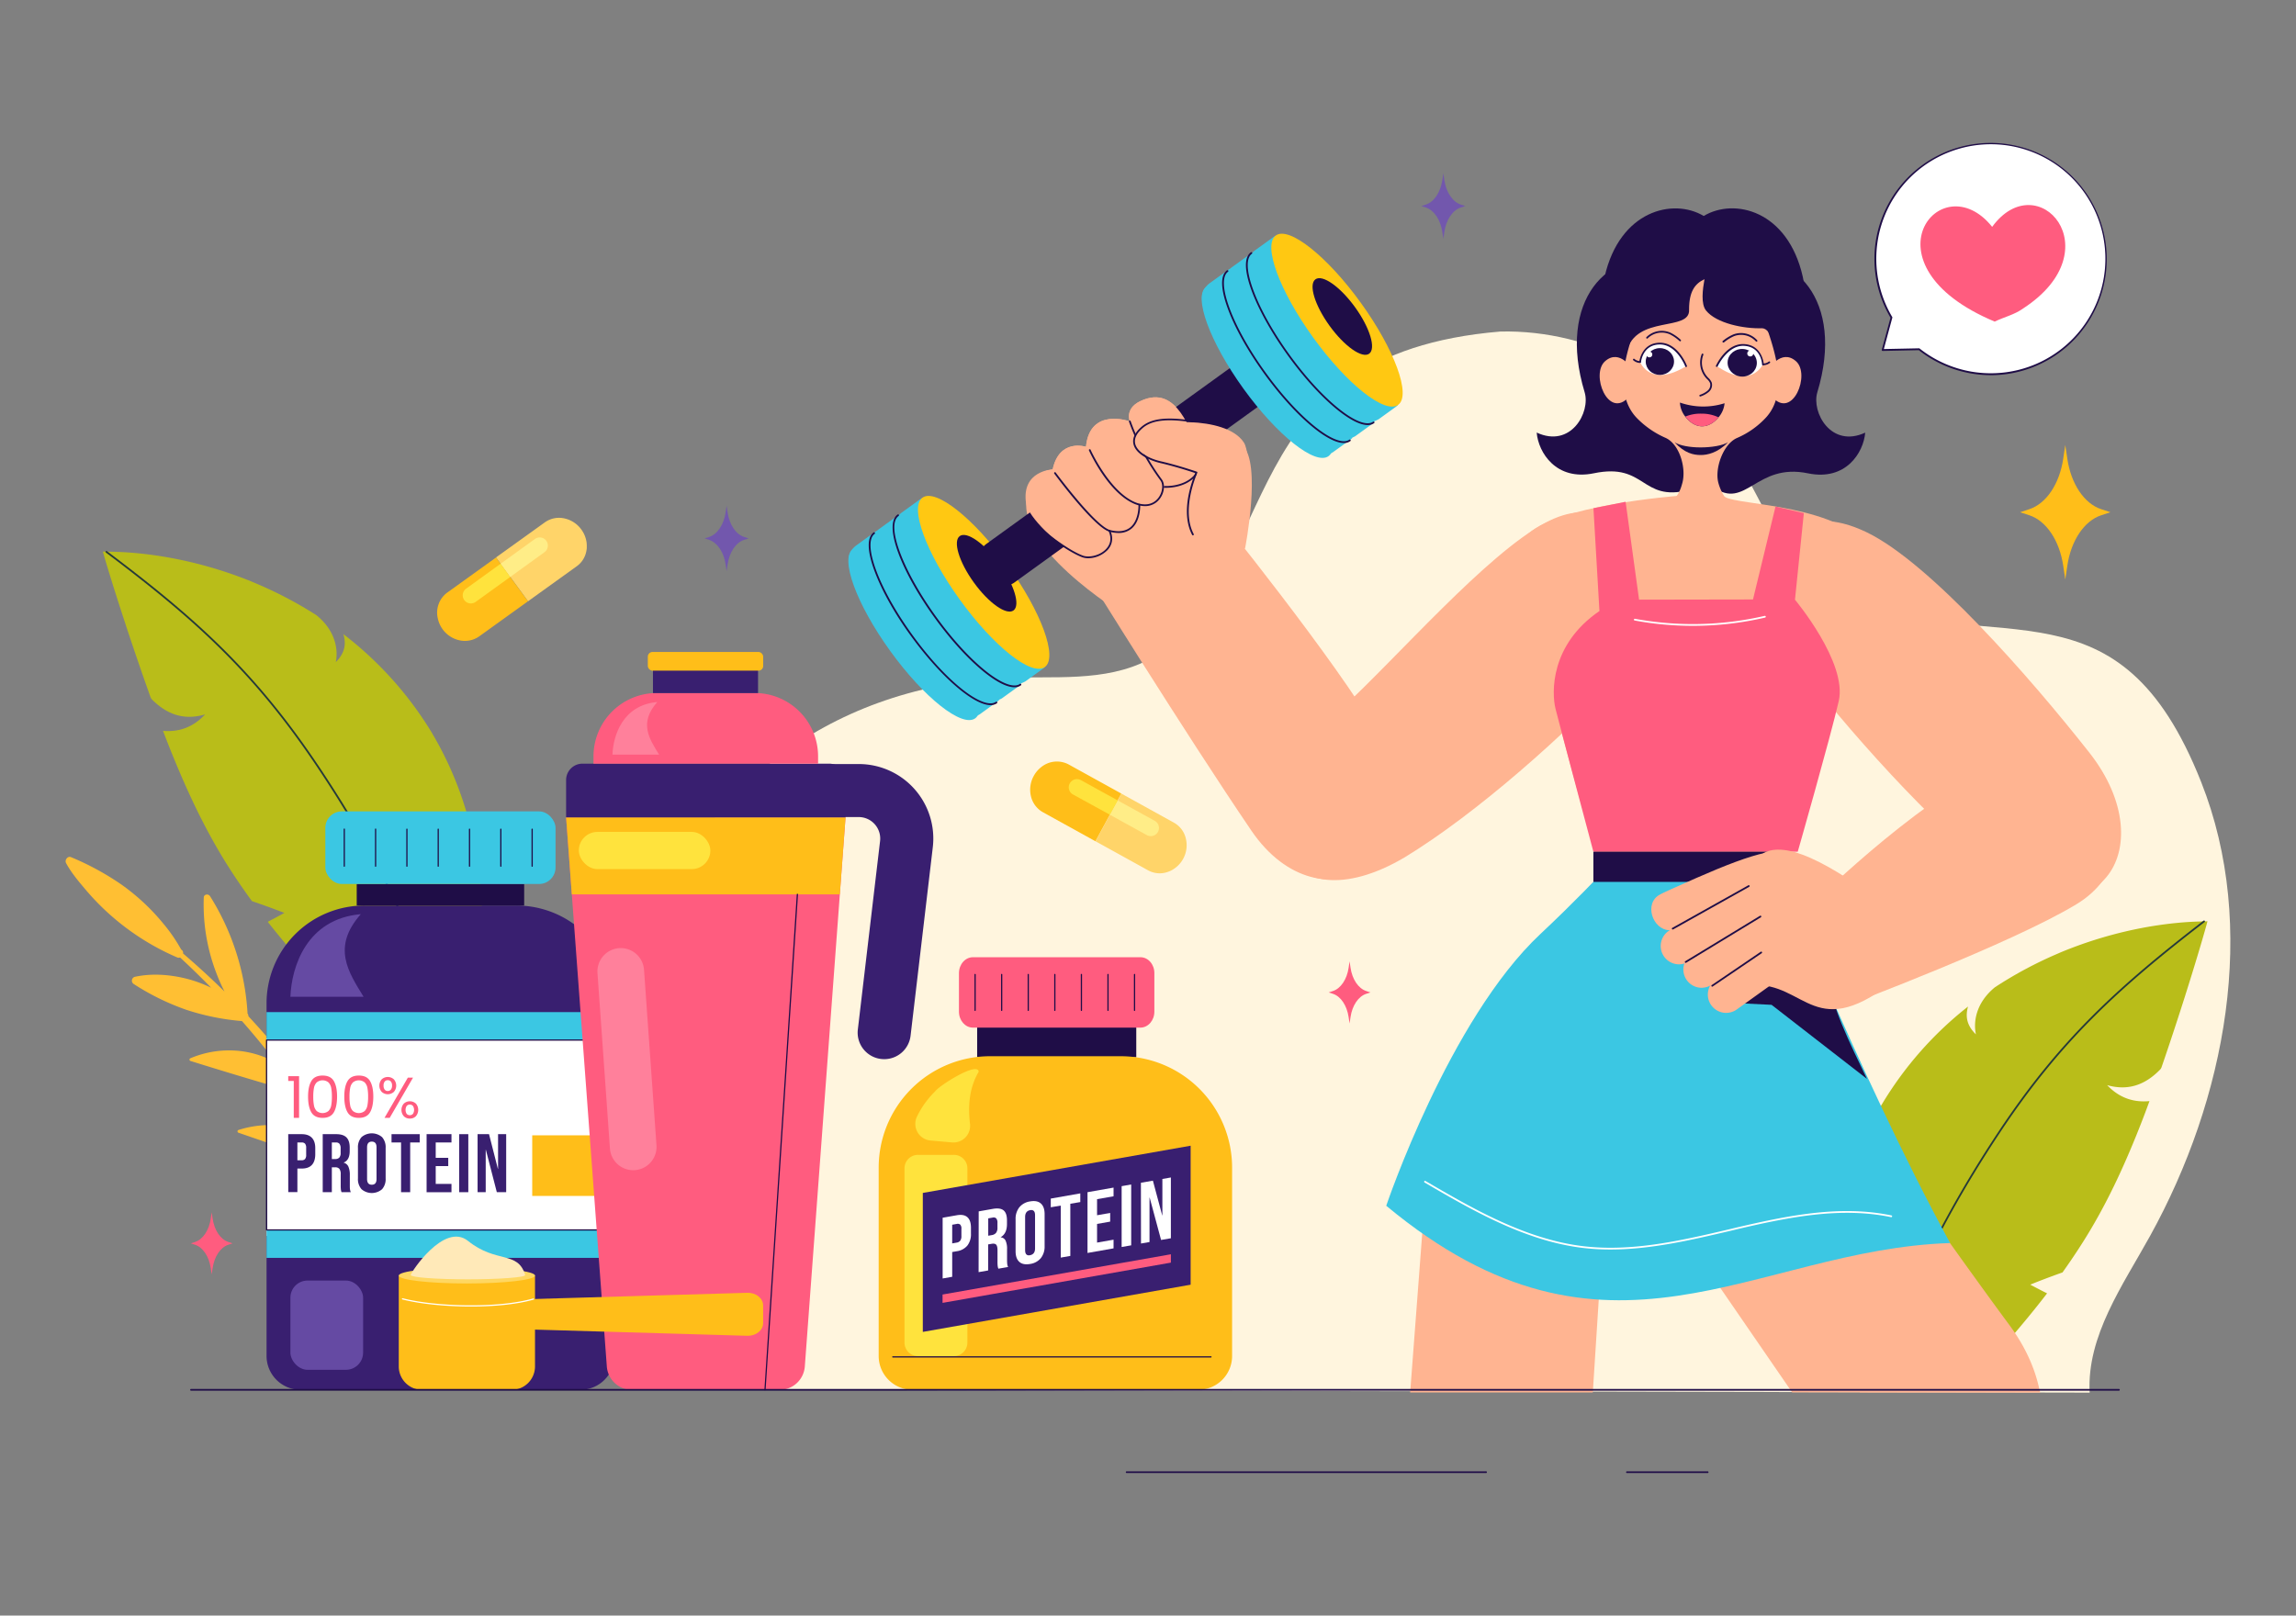 <?xml version="1.0" encoding="utf-8"?>
<svg xmlns="http://www.w3.org/2000/svg" id="Layer_1" viewBox="0 0 1364 960">
  <rect x="0" y="0" width="1364" height="960" fill="#808080" stroke="none"/>
  <path d="M1307.65,464.66c-48.65-122.75-117.78-74.72-214.84-107.6-31.8-17.1-43.13-56.08-62.69-86.43-29.63-46-84-74.86-138.73-73.63C729.8,210.49,765,334.45,682.29,392.05c-25.83,13.45-56.73,9.59-85.82,10.69-217.75,12.53-289,255.86-175.83,423.09l820.77,1.7c-1.73-33.71,19.55-63.55,35.89-93.09C1322.22,653.16,1341.87,551,1307.65,464.66Z" fill="#fff5de"/>
  <path d="M39.24,512.85c3,5.59,7.36,10.77,11.45,15.6a147.42,147.42,0,0,0,54.64,40.49,2.1,2.1,0,0,0,1.63,0q9.48,8.76,18.48,18a76,76,0,0,0-13.76-5.16c-10.09-2.66-21.27-3.58-31.52-1.35a2.36,2.36,0,0,0-.77,4.25A145.07,145.07,0,0,0,110.57,600a142.82,142.82,0,0,0,33.18,6.74q10.59,12,20.39,24.81a56.94,56.94,0,0,0-21.29-7A58.94,58.94,0,0,0,113,628.89a.85.85,0,0,0,.13,1.54q7.58,2.37,15.17,4.69,13.26,4.08,26.59,8l13.49,4c3,.88,6.08,1.86,9.13,2.7Q187.8,664.53,197,680a65.77,65.77,0,0,0-24.39-10.22,61.15,61.15,0,0,0-30.88,1.66.86.86,0,0,0-.07,1.64l15.8,5.44L185,687.9c6.77,2.33,13.54,4.85,20.48,6.67,1.16,2.06,2.28,4.13,3.4,6.21,7.53,14,14.43,28.53,18.58,43.94a106.75,106.75,0,0,1,3.74,22.79c.36,7.85-.65,15.57-1.55,23.34-.45,3.94,5.25,4.5,6.49,1.14,3.21-8.63,3.45-18.28,2.74-27.38a122,122,0,0,0-5.26-26.89,217.81,217.81,0,0,0-17.26-39.37c.3-5.85.78-11.68,1.48-17.49a257.94,257.94,0,0,1,5.95-32.31,239,239,0,0,1,10.17-31.22.72.72,0,0,0-1.17-.75,217.48,217.48,0,0,0-14.51,16.72c-7.46,9.64-13.54,20.62-15,32.88a46.43,46.43,0,0,0-.17,9.65q-9-14.37-19.08-28.08a99.08,99.08,0,0,0,6.17-14.28,107.13,107.13,0,0,0,5.73-33.53,104,104,0,0,0-5.21-33.75.79.79,0,0,0-1.52-.07c-3,6.56-5.9,13.15-8.47,19.89-4.33,11.34-7.58,23.25-7.71,35.47a67.47,67.47,0,0,0,1.15,13.37q-12.68-16-26.61-31a2.05,2.05,0,0,0-.23-1.15c-.11-.22-.24-.41-.35-.61a.83.83,0,0,0,.06-.35,146.93,146.93,0,0,0-22.24-69.18c-1-1.59-3.68-1.31-3.75.8a116.29,116.29,0,0,0,.64,16.9,114.4,114.4,0,0,0,7.29,29.13,106.87,106.87,0,0,0,4.38,9.78c-7.94-7.84-16.16-15.33-24.61-22.6a2.16,2.16,0,0,0-1.1-2.31A97.5,97.5,0,0,0,97.17,549a127.25,127.25,0,0,0-24.89-23.28A161.86,161.86,0,0,0,42.2,509.34C40.19,508.47,38.29,511.09,39.24,512.85Z" fill="#ffbf33"/>
  <path d="M149.68,535.47q9.65,3.27,19.25,7s-4.43,2.47-9.88,5.29c10.25,13,20.89,25.22,31.31,36.7.41.43.81.86,1.21,1.3,7.83,8.67,15.52,16.82,22.74,24.39l.69.72c18.22,19.07,33.44,34.36,40.72,41.4,1.88,1.82,3.21,3.09,3.92,3.74.35.34.56.51.56.51s.14-.23.38-.69c.41-.77,1.16-2.17,2.15-4.17,9.16-17,40-91.42,12.68-174.56-.12-.36-.22-.73-.37-1.15a205.11,205.11,0,0,0-17.11-38.14l-.81-1.35c-.33-.67-.76-1.37-1.15-2A212.6,212.6,0,0,0,204,376.82c2.16,7.13-.17,12.3-4.51,16.6,1.43-6.83.24-18.39-11.58-27.91a239.69,239.69,0,0,0-38.05-19.75c-.35-.18-.73-.3-1.07-.47-45.09-18.14-81.45-17.43-86.87-17.48h-.8s.06.27.21.74c.95,3.54,5.77,19.7,13.05,41.78a7.15,7.15,0,0,1,.33,1.08c4.23,12.73,9.16,27.34,14.71,42.84a4,4,0,0,0,.89,1.42c9.26,9.24,19.44,12.42,31.55,8.84-6.44,6.91-14.5,10.66-25,9.78,2.26,6,4.67,12.12,7.22,18.22.12.35.27.62.4,1,7.78,18.66,16.6,37.5,27.76,55.94C137.73,518.52,143.64,527.2,149.68,535.47Z" fill="#b9bd19"/>
  <path d="M259.64,656.57h-.1a.52.52,0,0,1-.41-.61c12.68-65.21-40.54-155.9-73.39-204.15-36.48-53.58-71.33-84.74-122.88-123.5a.53.53,0,0,1,.63-.84C115.13,366.29,150,397.51,186.6,451.21c16.28,23.91,39.06,60.42,55.13,98.59,17.75,42.18,23.94,78,18.42,106.35A.52.52,0,0,1,259.64,656.57Z" fill="#263a39"/>
  <path d="M1311.4,547.41s-.05.27-.18.75c-.92,3.54-5.55,19.76-12.57,41.92a6.94,6.94,0,0,0-.33,1.09c-4.07,12.77-8.83,27.44-14.2,43a3.8,3.8,0,0,1-.88,1.43c-9.15,9.36-19.29,12.64-31.44,9.21,6.52,6.84,14.62,10.48,25.15,9.48-2.19,6.06-4.53,12.18-7,18.31-.12.35-.27.62-.39,1-7.57,18.74-16.17,37.68-27.12,56.25-5.41,9.16-11.21,17.9-17.15,26.25q-9.6,3.38-19.17,7.26s4.46,2.41,10,5.17c-10.1,13.17-20.6,25.47-30.89,37.07-.41.43-.8.87-1.19,1.31-4.13,4.68-8.23,9.2-12.22,13.57l-75.51,6.4c-8.28-32.86-12.83-78.64,2.63-127.65.11-.36.21-.73.36-1.16a204,204,0,0,1,16.67-38.32c.26-.46.52-.92.79-1.37.33-.67.74-1.39,1.12-2a212.6,212.6,0,0,1,51.29-58.28c-2.08,7.16.3,12.31,4.69,16.55-1.51-6.82-.45-18.38,11.27-28a240.17,240.17,0,0,1,37.81-20.19c.33-.18.72-.3,1.06-.48,44.88-18.66,81.25-18.37,86.66-18.49Z" fill="#b9bd19"/>
  <path d="M1117.57,825.57h-.1a.53.53,0,0,1-.42-.61c10.16-53.93,43.86-112.81,70.34-152.71,35.93-54.11,70.48-85.74,121.67-125.17a.52.52,0,0,1,.73.1.51.51,0,0,1-.09.73c-51.11,39.36-85.59,70.93-121.44,124.92-26.43,39.82-60.06,98.56-70.18,152.32A.52.52,0,0,1,1117.57,825.57Z" fill="#263a39"/>
  <path d="M1079.64,233.08c-3.61,11.93,8.17,33.38,28.44,24-1,11.9-11.52,28.84-34,24.18-31-6.44-36.86,22.24-56.27,8.12l12.86-134.06C1065.5,146.87,1096.22,178.25,1079.64,233.08Z" fill="#1f0d47"/>
  <path d="M941.39,233.08c-16.58-54.83,14.15-86.21,48.93-77.8l12.87,135.94c-28.44,7.13-25.29-16.44-56.28-10-22.43,4.66-33-12.28-34-24.18C933.22,266.46,945,245,941.39,233.08Z" fill="#1f0d47"/>
  <path d="M955.44,664.89c0,1.63,0,3.29-.06,5-.41,16.19-1.79,41.1-3.58,70.36,0,.62-.08,1.24-.13,1.86-.59,9.65-1.23,19.76-1.89,30.17-1.15,17.74-2.35,36.37-3.53,55.13H837.75l7.17-94.52,2.61-34.39.09-1.24c0-.39,0-.77.06-1.15,4.29-85.67,70.94-127.53,97.22-81.86h0C951.4,625.54,955.44,642.21,955.44,664.89Z" fill="#ffb491"/>
  <path d="M1212,827.38H1064.68L1022,765.31l-16.25-23.65h0l-1.2-1.76-34.36-50a133,133,0,0,1-14.76-25,116.24,116.24,0,0,1-10.54-50.66h0c.9-32.92,17.3-59.26,40.75-63.84h0a38.64,38.64,0,0,1,10.64-.6c.3,0,.6.06.89.09h0c.83.09,1.65.19,2.49.33h0a54.16,54.16,0,0,1,19,7.25c.84.51,1.69,1,2.54,1.58l.4.28a90.39,90.39,0,0,1,12.3,9.84c.47.43.94.87,1.42,1.33l1.09,1.1c.22.2.44.42.65.64q3.54,3.6,7.12,7.83,1.92,2.26,3.84,4.72l.78,1,.89,1.14c4.12,5.35,9,11.82,14.35,19.22h0c24.29,33.14,60.12,84.54,94.4,132.49,12.11,16.94,24,33.44,35.17,48.55,10,13.49,15.76,27,18.24,39.89a.09.09,0,0,1,0,0C1212,827.22,1212,827.3,1212,827.38Z" fill="#ffb491"/>
  <path d="M1212.06,827.38H1104.85c21-56.47,86.87-53.24,107.09-.3a.09.09,0,0,1,0,0C1212,827.22,1212,827.3,1212.06,827.38Z" fill="#ffb491"/>
  <path d="M1050.63,508.09c0-6.46,51.73,127.7,107.9,230.55-116.78,3.72-203.41,87.27-335-22.16,0,0,37.32-110.6,91.55-161.45,20.19-18.92,36.13-35.84,36.13-35.84Z" fill="#3bc7e3"/>
  <path d="M1020.39,595.48l32.07,1.61,56.66,44c-9.7-20.28-23-46.9-21-57.36l-32.54-11Z" fill="#1f0d47"/>
  <path d="M796.23,421.83c34.74-32,86.71-92.45,122-111.28,55.57-29.66,77,55.92,47.54,87.59-35.49,38.14-88.51,85.27-131.24,111.28C762,552.3,727.14,485.53,796.23,421.83Z" fill="#ffb491"/>
  <path d="M951.25,519.19l108.67,2.92,55.88-193c-23.31-30.43-82.45-28.37-91.25-33.92l-28-.51S922,300.4,906.45,318.72C895.57,331.54,951.25,519.19,951.25,519.19Z" fill="#ffb491"/>
  <path d="M1109.12,316.37c-56.76-27.53-71.17,36.39-48.77,67.91,27,38,80.34,98.11,118.21,129,64.64,51.51,108.36-8,62.65-66.09C1205.79,402.22,1146.51,334.5,1109.12,316.37Z" fill="#ffb491"/>
  <path d="M1071.62,304.92l-5.27,51.43s31.31,37.4,26,60.28S1068,506.1,1068,506.1H946.59s-20-75-22.46-84.8S921,383,950.19,363.09L946.63,302l19.1-3.85,8,58.18,67.68-.12,13.38-55.22Z" fill="#ff5c7f"/>
  <rect fill="#1f0d47" height="17.94" width="112.62" x="946.59" y="506.1"/>
  <path d="M722,304s71.75,88.56,96.8,132.21c41.28,74.31-33.49,119-75.45,57.28-39.85-58.67-97.83-152.34-97.83-152.34Z" fill="#ffb491"/>
  <path d="M625.36,279c4-18.7,19.77-13.5,19.77-13.5,2.3-23.79,26.07-15.09,26.07-15.09s-3.21-7.48,6.13-12c23.33-11.18,29.33,21.82,34.23,22.78,6.82-.3,11.36-10.74,26.61,3.43,11.46,10.64,1.5,61.22,1.5,61.22L672,368s-63.35-37.33-62.36-68.6C610.25,279.31,625.36,279,625.36,279Z" fill="#ffb491"/>
  <path d="M526.28,378.27s10.43,14.44,22.34,27.73c6.4,7.1,13.23,13.94,19.07,18a12.68,12.68,0,0,0,6,2.36,13.64,13.64,0,0,0,8.3-1.86l10.07-7.27c.27-.2.52-.38.78-.61s.47-.46.7-.67c0-.05-.09-.06-.13-.12-7.42-7.29-15.34-15.7-23.4-25.27-7.12-8.4-14.33-17.74-21.44-28q-5.9-8.52-10.9-16.79c-6.56-10.66-12.07-20.86-16.71-30.32-.08.06-.18.09-.27.15a9.1,9.1,0,0,0-1.41.85l-10.73,7.75a11.21,11.21,0,0,0-4.27,6.92,10.44,10.44,0,0,0,.3,4.63,214.32,214.32,0,0,0,11.52,25.59C519.05,366.8,522.39,372.48,526.28,378.27Z" fill="#3bc7e3"/>
  <ellipse cx="543.01" cy="376.48" fill="#3bc7e3" rx="17.51" ry="62.07" transform="rotate(-35.83 543.067 376.491)"/>
  <path d="M539.45,368.77s10.43,14.44,22.34,27.72c6.39,7.11,13.23,13.94,19.06,18a13.31,13.31,0,0,0,6,2.39,12.93,12.93,0,0,0,6.59-1.05,18.25,18.25,0,0,0,1.75-.84l10.06-7.27c.28-.2.53-.38.79-.6s.46-.47.69-.68c-.11-.09-.21-.23-.31-.32-7.38-7.24-15.22-15.58-23.21-25.07-7.12-8.4-14.33-17.74-21.44-28q-5.89-8.52-10.91-16.79c-6.53-10.63-12-20.8-16.66-30.26l0-.06a12.21,12.21,0,0,0-1.68,1l-10.73,7.75a9.47,9.47,0,0,0-1,.91,10.49,10.49,0,0,0-3,10.66,208,208,0,0,0,11.55,25.57C532.24,357.27,535.59,363,539.45,368.77Z" fill="#3bc7e3"/>
  <path d="M553.45,358.66s10.45,14.42,22.36,27.7c6.4,7.11,13.23,13.94,19.07,18a12.3,12.3,0,0,0,11.52,1.76,17.6,17.6,0,0,0,2.77-1.24l10.06-7.26A7.77,7.77,0,0,0,620,397c.26-.23.47-.47.7-.67-7.49-7.33-15.43-15.77-23.53-25.4-7.11-8.39-14.32-17.74-21.43-28-3.94-5.68-7.56-11.29-10.91-16.8-6.56-10.66-12.06-20.85-16.71-30.32a13.27,13.27,0,0,0-1.68,1l-10.72,7.75a9.64,9.64,0,0,0-1.55,1.42,10.73,10.73,0,0,0-2.73,5.51,10.38,10.38,0,0,0,.31,4.62,212,212,0,0,0,11.52,25.59C546.21,347.18,549.56,352.86,553.45,358.66Z" fill="#3bc7e3"/>
  <ellipse cx="584.37" cy="346" fill="#ffc812" rx="17.51" ry="62.07" transform="rotate(-35.83 584.438 346.014)"/>
  <path d="M602.61,408.38c-4.26,0-10.26-2.95-17.44-8.64-9.58-7.6-20.22-19.21-29.95-32.69-20.55-28.45-30.23-55.38-22-61.29a.52.52,0,1,1,.61.84c-7.59,5.48,2.39,32.33,22.26,59.84,9.68,13.41,20.25,24.94,29.75,32.48,9.21,7.3,16.52,10,20.05,7.48a.52.52,0,0,1,.62.84A6.49,6.49,0,0,1,602.61,408.38Z" fill="#1f0d47"/>
  <path d="M588.45,419c-4.26,0-10.25-2.94-17.44-8.63-9.58-7.6-20.21-19.21-30-32.69s-17.4-27.23-21.6-38.71c-4.27-11.68-4.42-19.7-.42-22.59a.52.52,0,0,1,.73.12.53.53,0,0,1-.12.73c-3.53,2.55-3.25,10.34.79,21.38,4.17,11.4,11.79,25.06,21.47,38.46s20.25,24.94,29.75,32.48c9.21,7.3,16.52,10,20.05,7.47a.54.54,0,0,1,.73.12.52.52,0,0,1-.12.73A6.44,6.44,0,0,1,588.45,419Z" fill="#1f0d47"/>
  <ellipse cx="586.13" cy="340.6" fill="#1f0d47" rx="9.37" ry="27.26" transform="rotate(-35.83 586.198 340.621)"/>
  <path d="M808.15,180.28A14.16,14.16,0,0,1,805,200.07L602.82,346a13.73,13.73,0,0,1-2.27,1.33,14.17,14.17,0,0,1-14.33-24.31l202.15-146A14.16,14.16,0,0,1,808.15,180.28Z" fill="#1f0d47"/>
  <path d="M736.17,222.47s10.43,14.45,22.34,27.73c6.4,7.11,13.23,13.94,19.07,18a12.84,12.84,0,0,0,6,2.37,13.76,13.76,0,0,0,8.31-1.87L802,261.42c.27-.2.52-.38.78-.61s.47-.46.7-.67c0-.05-.09-.06-.13-.12-7.42-7.29-15.34-15.69-23.4-25.27-7.12-8.4-14.33-17.74-21.44-28q-5.9-8.52-10.9-16.79c-6.56-10.66-12.06-20.85-16.71-30.32-.08.06-.18.09-.27.15a9.6,9.6,0,0,0-1.41.85l-10.73,7.75a11.24,11.24,0,0,0-4.27,6.92,10.44,10.44,0,0,0,.3,4.63A214.32,214.32,0,0,0,726,205.53C728.94,211,732.28,216.68,736.17,222.47Z" fill="#3bc7e3"/>
  <ellipse cx="752.9" cy="220.68" fill="#3bc7e3" rx="17.51" ry="62.07" transform="rotate(-35.83 752.973 220.684)"/>
  <path d="M749.34,213s10.43,14.44,22.34,27.72c6.4,7.11,13.23,13.94,19.06,18a13.07,13.07,0,0,0,6,2.39,12.91,12.91,0,0,0,6.59-1.05,16.13,16.13,0,0,0,1.75-.84l10.06-7.26a9.24,9.24,0,0,0,.79-.61c.25-.23.46-.47.69-.67-.11-.1-.21-.23-.31-.32-7.38-7.24-15.22-15.58-23.21-25.08-7.12-8.4-14.33-17.74-21.44-28q-5.89-8.52-10.91-16.8c-6.53-10.63-12-20.8-16.66-30.26l0-.06a12.21,12.21,0,0,0-1.68,1l-10.73,7.75a9.47,9.47,0,0,0-1,.91,10.5,10.5,0,0,0-3,10.66A208,208,0,0,0,739.17,196C742.13,201.47,745.48,207.15,749.34,213Z" fill="#3bc7e3"/>
  <path d="M763.34,202.86s10.45,14.42,22.36,27.71c6.4,7.1,13.23,13.93,19.07,18a12.34,12.34,0,0,0,11.52,1.77,18.51,18.51,0,0,0,2.77-1.25l10.06-7.26a7.77,7.77,0,0,0,.78-.61c.26-.23.47-.46.7-.67-7.49-7.33-15.43-15.76-23.52-25.4-7.12-8.39-14.33-17.74-21.44-28-3.94-5.68-7.56-11.29-10.91-16.8C768.17,159.69,762.67,149.49,758,140a13.36,13.36,0,0,0-1.68,1l-10.72,7.74a9.64,9.64,0,0,0-1.55,1.42,10.82,10.82,0,0,0-2.73,5.51,10.45,10.45,0,0,0,.31,4.63,213.53,213.53,0,0,0,11.52,25.58C756.1,191.38,759.45,197.07,763.34,202.86Z" fill="#3bc7e3"/>
  <ellipse cx="794.26" cy="190.21" fill="#ffc812" rx="17.51" ry="62.07" transform="rotate(-35.83 794.328 190.202)"/>
  <path d="M812.5,252.58c-4.26,0-10.26-2.94-17.44-8.64-9.58-7.6-20.22-19.2-29.95-32.68S747.7,184,743.5,172.55c-4.27-11.68-4.42-19.71-.42-22.59a.52.52,0,1,1,.61.84c-3.53,2.55-3.24,10.35.79,21.39,4.17,11.39,11.79,25.05,21.47,38.46s20.25,24.93,29.75,32.47c9.21,7.31,16.52,10,20,7.48a.52.52,0,0,1,.73.12.52.52,0,0,1-.11.73A6.53,6.53,0,0,1,812.5,252.58Z" fill="#1f0d47"/>
  <path d="M798.34,263.25c-4.26,0-10.25-2.95-17.44-8.64-9.58-7.6-20.21-19.21-29.95-32.69s-17.4-27.22-21.6-38.71c-4.27-11.68-4.42-19.7-.42-22.59a.54.54,0,0,1,.73.12.53.53,0,0,1-.12.73c-3.53,2.55-3.24,10.34.79,21.38,4.17,11.4,11.79,25.06,21.47,38.46s20.25,24.94,29.75,32.48c9.21,7.3,16.52,10,20.05,7.48a.52.52,0,0,1,.73.11.52.52,0,0,1-.12.73A6.45,6.45,0,0,1,798.34,263.25Z" fill="#1f0d47"/>
  <ellipse cx="797.42" cy="188.03" fill="#1f0d47" rx="9.37" ry="27.26" transform="rotate(-35.83 797.49 188.03)"/>
  <path d="M625.36,278.94s-18.92.61-15.75,20.49c1.14,7.16,18.45,25.43,31.64,29.94,16.51,5.64,19-13.69,19-13.69,19.8,3.83,14.6-16.54,14.6-16.54,17.44,5.09,16.13-9.76,16.13-9.76,14,1.38,29.33-10.73,20.61-28.2-4.91-.95-10.9-34-34.23-22.79-9.34,4.5-6.13,12-6.13,12s-23.77-8.71-26.06,15.1C645.14,265.46,629.37,260.25,625.36,278.94Z" fill="#ffb491"/>
  <path d="M680.2,300.75a17.3,17.3,0,0,1-7.67-2c-14.84-7.36-25.16-30.1-25.59-31.07a.52.52,0,1,1,.95-.42c.1.23,10.6,23.36,25.1,30.56,6.09,3,11.52,2.42,14.88-1.64,2.72-3.28,3.4-8.19,1.48-10.73a136.77,136.77,0,0,1-18.65-34.89.52.52,0,0,1,.34-.66.52.52,0,0,1,.65.33,136.1,136.1,0,0,0,18.49,34.59c2.23,3,1.55,8.34-1.51,12A10.8,10.8,0,0,1,680.2,300.75Z" fill="#1f0d47"/>
  <path d="M664.48,316.7a21.52,21.52,0,0,1-5.22-.71c-9-2.25-32-33.26-32.94-34.58a.52.52,0,0,1,.11-.73.53.53,0,0,1,.73.11c.23.32,23.75,32,32.35,34.19,5,1.26,9,.74,11.89-1.55,5.06-4.08,5-12.5,4.93-13.44a.53.53,0,0,1,.51-.54.56.56,0,0,1,.54.51c0,1.63,0,10-5.33,14.28A11.75,11.75,0,0,1,664.48,316.7Z" fill="#1f0d47"/>
  <path d="M646.53,331.72a10.24,10.24,0,0,1-3.52-.57c-9.26-3.39-25.65-16.09-27.21-19.11a.52.52,0,0,1,.93-.48c1.3,2.52,17.3,15.19,26.63,18.61,3.58,1.31,10.14,0,13.84-4.05,1.9-2.06,3.68-5.55,1.39-10.51a.52.52,0,0,1,.94-.44c2,4.28,1.42,8.42-1.56,11.66A16.44,16.44,0,0,1,646.53,331.72Z" fill="#1f0d47"/>
  <path d="M692.87,289.85c-.6,0-1,0-1.06,0a.52.52,0,0,1-.48-.56.54.54,0,0,1,.55-.48c.11,0,10.42.61,16.86-5.69,6.71-6.57-.3-22.72-.38-22.88a.54.54,0,0,1,.27-.69.53.53,0,0,1,.69.27c.3.69,7.38,17,.15,24C703.86,289.32,695.76,289.85,692.87,289.85Z" fill="#1f0d47"/>
  <path d="M678.76,254.46c5.94-4.15,49.07-8.28,60.15,8.41,4.73,7.12,2.53,40.44,2.53,40.44l-24.12,10c-7.91-14.92-6.51-32.48-6.51-32.48s-10.61-4.79-21.2-6.13C684.43,274,665.16,264,678.76,254.46Z" fill="#ffb491"/>
  <path d="M708.69,318.13a.53.53,0,0,1-.46-.28c-7.34-13.86.37-33.22,1.88-36.73-2.31-.78-11.66-3.88-20.61-5.93-6.5-1.5-14.62-5.3-16.09-11.12-.87-3.41.66-6.89,4.56-10.32,5.78-5.1,14.95-6.23,30.69-3.78a.52.52,0,1,1-.16,1c-15.39-2.39-24.32-1.34-29.84,3.53-3.58,3.16-5,6.28-4.24,9.29,1.12,4.41,7.13,8.47,15.31,10.35,10.32,2.37,21.15,6.11,21.25,6.14a.52.52,0,0,1,.31.29.51.51,0,0,1,0,.42c-.1.22-9.83,21.83-2.14,36.35a.51.51,0,0,1-.21.7A.54.54,0,0,1,708.69,318.13Z" fill="#1f0d47"/>
  <path d="M1233.54,537.33C1195,560.68,1098,597.09,1098,597.09L1075,538.93s59.34-59.83,112.67-86.16C1243.63,425.12,1287.29,504.76,1233.54,537.33Z" fill="#ffb491"/>
  <path d="M953.3,164.33c8.93-39.17,40.58-46.89,58.83-36,18.26-10.94,49.91-3.22,58.83,36,7.41,32.5-12.85,86.6-58.82,86.61h0C966.16,250.93,945.9,196.83,953.3,164.33Z" fill="#1f0d47"/>
  <path d="M1050.49,219.7s7.61-12.8,16.43-5.08-1.89,34.91-14.09,21.26Z" fill="#ffb491"/>
  <path d="M970,219.7s-7.61-12.8-16.44-5.08,1.9,34.91,14.1,21.26Z" fill="#ffb491"/>
  <path d="M973.41,189.86c4.54-11.84,20.92-28.42,37.28-28.75,16.52-.32,33,15.74,37.26,28.75,4.35,13.29,16.46,42.35.75,58.7A50.57,50.57,0,0,1,1032,260.22c-8.06,3.44-13.19,17.43-11.33,26,.59,2.73,3.58,11.8,9.75,13.68-8.68,16.93-34.86,19.05-43.55,1.2,9.79-2.6,11.84-11.55,12.49-13.79,2.61-8.93-1.51-23.51-10.05-27.2a54,54,0,0,1-16.19-11C956.26,232.81,968.34,203.08,973.41,189.86Z" fill="#ffb491"/>
  <path d="M1026.59,262.79c-6.2,6.4-12.43,7.61-16.19,7.59-4.34,0-9.49-1-15.61-7.59,3.15,2,9.06,3.07,15.44,3.07S1023.24,264.84,1026.59,262.79Z" fill="#1f0d47"/>
  <path d="M969.5,156.29c12.38-14.87,36-8.92,42.27-5.23,0,0,32.2-19.26,49,23.73,6.31,16.1-.29,32.33-6.09,34.35,0,0-1.85-13.83-7.83-14.09-10.94.37-27.18-2.9-33.33-10.53-3.17-3.94-2-12.62-.93-18.61-5.79,2.68-9.15,7.44-9.15,18,.88,13.55-31.65,2.79-37.18,25.24C950.65,199.37,960.54,167,969.5,156.29Z" fill="#1f0d47"/>
  <path d="M998,239.21a14.62,14.62,0,0,0,3.18,8.34c2.37,3.16,5.88,5.71,9.83,5.76s7.43-2.3,9.92-5.32a14.83,14.83,0,0,0,3.6-8.38A42.09,42.09,0,0,1,998,239.21Z" fill="#1f0d47"/>
  <path d="M1001.2,247.55c2.37,3.16,5.88,5.71,9.83,5.76s7.43-2.3,9.92-5.32a22.84,22.84,0,0,0-10-2.18A23.22,23.22,0,0,0,1001.2,247.55Z" fill="#ff5c7f"/>
  <path d="M1025.2,601.86a10.83,10.83,0,0,0,6.93-2.28L1070.58,572a10.88,10.88,0,0,0-13.32-17.21l-38.45,27.6a10.88,10.88,0,0,0,6.39,19.48Z" fill="#ffb491"/>
  <path d="M1047.48,507c19.39-11,61,23.73,69.91,27.85l10.59,45.7c-50.1,41.19-54.76,2.72-87.45,4.82C1022.31,586.59,1047.48,507,1047.48,507Z" fill="#ffb491"/>
  <path d="M1011.6,586.9a10.8,10.8,0,0,0,6.09-2.34l42.71-29.47a10.88,10.88,0,1,0-13.54-17l-42.71,29.48a10.88,10.88,0,0,0,7.45,19.37Z" fill="#ffb491"/>
  <path d="M998.15,573a10.89,10.89,0,0,0,6-2.27l48.91-33.36a10.88,10.88,0,1,0-13.36-17.17l-48.92,33.35A10.89,10.89,0,0,0,998.15,573Z" fill="#ffb491"/>
  <path d="M991.72,552.76c2.22.11,4.06-.26,23.35-10.3,32.69-17,42.52-15.8,43.82-15.53,10.93,8.38,24.21-8.76,13.27-17.24-10.93-8.79-29.83-3.09-64.35,12-15,6.58-20.85,9.33-21.65,9.85C976.44,536.65,981.64,552.4,991.72,552.76Z" fill="#ffb491"/>
  <path d="M993.74,552.33a.53.53,0,0,1-.46-.27.52.52,0,0,1,.2-.71l45.16-25.29a.52.52,0,0,1,.51.91L994,552.26A.59.59,0,0,1,993.74,552.33Z" fill="#1f0d47"/>
  <path d="M1001.44,572.14a.51.51,0,0,1-.45-.25.51.51,0,0,1,.18-.71l44.39-27a.52.52,0,0,1,.72.18.51.51,0,0,1-.18.71l-44.39,27A.54.54,0,0,1,1001.44,572.14Z" fill="#1f0d47"/>
  <path d="M1017.2,586.29a.51.51,0,0,1-.43-.23.53.53,0,0,1,.14-.73L1046,565.56a.53.53,0,0,1,.73.14.52.52,0,0,1-.14.72l-29.13,19.78A.52.52,0,0,1,1017.2,586.29Z" fill="#1f0d47"/>
  <path d="M998.13,202.81a.5.5,0,0,1-.34-.13,24.6,24.6,0,0,0-5.82-4.05,11.91,11.91,0,0,0-13.11,2.43.52.52,0,0,1-.74,0,.51.51,0,0,1,0-.73,12.91,12.91,0,0,1,14.26-2.64,25.29,25.29,0,0,1,6.08,4.21.52.52,0,0,1,.06.73A.54.54,0,0,1,998.13,202.81Z" fill="#1f0d47"/>
  <path d="M1010.08,235.61a.51.51,0,0,1-.48-.33.5.5,0,0,1,.29-.67,14,14,0,0,0,4.6-2.51,4.45,4.45,0,0,0,1.45-4.38,6.74,6.74,0,0,0-1.78-2.42l-.62-.66a13.83,13.83,0,0,1-2.59-14.2.52.52,0,0,1,.67-.29.53.53,0,0,1,.3.68,12.75,12.75,0,0,0,2.39,13.11c.19.21.4.42.6.63a7.73,7.73,0,0,1,2,2.82,5.37,5.37,0,0,1-1.73,5.47,14.9,14.9,0,0,1-4.93,2.72A.58.58,0,0,1,1010.08,235.61Z" fill="#1f0d47"/>
  <path d="M974.34,215.11s6,15.59,27.32,2.47c0,0-5.19-13.59-15.75-13.41S974.34,215.11,974.34,215.11Z" fill="#fff"/>
  <path d="M1001.66,218.11a.51.51,0,0,1-.48-.34c0-.13-5.13-13.08-15.06-13.08h-.2c-9.95.17-11,10.05-11.06,10.47a.52.52,0,0,1-1-.09c0-.12,1.19-11.24,12.09-11.42h.21c10.65,0,15.82,13.18,16,13.75a.52.52,0,0,1-.3.67A.58.58,0,0,1,1001.66,218.11Z" fill="#1f0d47"/>
  <ellipse cx="986.08" cy="214.91" fill="#1f0d47" rx="8.41" ry="7.96" transform="rotate(-.97 981.125 213.871)"/>
  <circle cx="979.87" cy="210.64" fill="#fff" r="1.72"/>
  <path d="M974.11,215.65a6.31,6.31,0,0,1-3.83-1.6.52.52,0,1,1,.74-.73,5.13,5.13,0,0,0,3.28,1.27.51.51,0,0,1,.56.48.5.5,0,0,1-.47.56Z" fill="#1f0d47"/>
  <path d="M1023.8,203.53a.51.51,0,0,1-.42-.21.52.52,0,0,1,.1-.73,25.35,25.35,0,0,1,6.3-3.87,12.92,12.92,0,0,1,14.1,3.43.51.51,0,0,1,0,.73.52.52,0,0,1-.74,0,11.89,11.89,0,0,0-12.95-3.15,24.77,24.77,0,0,0-6,3.72A.51.51,0,0,1,1023.8,203.53Z" fill="#1f0d47"/>
  <path d="M1047.31,216.47s-6.88,15.23-27.42,1c0,0,5.94-13.29,16.47-12.53S1047.31,216.47,1047.31,216.47Z" fill="#fff"/>
  <path d="M1019.89,218a.54.54,0,0,1-.21,0,.52.52,0,0,1-.27-.69c.25-.55,6.23-13.62,17-12.83s11.42,12,11.43,12.07a.52.52,0,0,1-.5.54h0a.53.53,0,0,1-.53-.5c0-.42-.53-10.35-10.46-11.07s-15.9,12.09-15.95,12.22A.54.54,0,0,1,1019.89,218Z" fill="#1f0d47"/>
  <ellipse cx="1034.93" cy="215.55" fill="#1f0d47" rx="8.22" ry="8.69" transform="rotate(-85.86 1034.983 215.516)"/>
  <circle cx="1039.79" cy="210.05" fill="#fff" r="1.77"/>
  <path d="M1047.71,217a3.64,3.64,0,0,1-.48,0,.53.53,0,0,1,.15-1,5.17,5.17,0,0,0,3.34-1.08.51.51,0,0,1,.74,0,.52.52,0,0,1,0,.73A6.37,6.37,0,0,1,1047.71,217Z" fill="#1f0d47"/>
  <path d="M956.74,742.48a137.77,137.77,0,0,1-16.35-.94c-34.54-4.13-66.17-22.59-94.08-38.88a.53.53,0,0,1-.19-.72.51.51,0,0,1,.71-.18c27.83,16.23,59.36,34.64,93.68,38.74,29.18,3.5,58.66-3.43,87.16-10.12l4.14-1c31.31-7.32,61.9-13.38,91.85-7.15a.51.51,0,0,1,.4.61.53.53,0,0,1-.61.41c-29.74-6.19-60.21-.15-91.4,7.15l-4.14,1C1004.62,736.86,980.68,742.48,956.74,742.48Z" fill="#fff"/>
  <path d="M1005.63,371.88a188.93,188.93,0,0,1-34.53-3.17.51.51,0,0,1-.42-.6.52.52,0,0,1,.61-.42,189.39,189.39,0,0,0,77.08-1.73.52.52,0,0,1,.63.39.52.52,0,0,1-.39.62A189.52,189.52,0,0,1,1005.63,371.88Z" fill="#fff"/>
  <path d="M306.83,538.09H216.49a58.13,58.13,0,0,0-58.14,58.13V805.69a20.14,20.14,0,0,0,20.14,20.14H344.83A20.14,20.14,0,0,0,365,805.69V596.22A58.12,58.12,0,0,0,306.83,538.09Z" fill="#391f70"/>
  <rect fill="#fff" height="117.4" width="206.61" x="158.35" y="617"/>
  <rect fill="#1f0d47" height="12.81" width="99.48" x="211.92" y="525.28"/>
  <rect fill="#3bc7e3" height="16.62" width="206.61" x="158.35" y="601.41"/>
  <rect fill="#3bc7e3" height="16.62" width="206.61" x="158.35" y="730.83"/>
  <path d="M171.23,673.94h8q4,0,6.06,2.17t2,6.35v3.4q0,4.18-2,6.35t-6.06,2.17h-2.56v14h-5.42Zm8,15.51a2.57,2.57,0,0,0,2-.73,3.79,3.79,0,0,0,.66-2.52v-4.08a3.79,3.79,0,0,0-.66-2.52,2.57,2.57,0,0,0-2-.73h-2.56v10.58Z" fill="#391f70"/>
  <path d="M191.72,673.94h8q4.19,0,6.11,1.95c1.28,1.29,1.92,3.29,1.92,6V684q0,5.37-3.55,6.79v.1A4.24,4.24,0,0,1,207,693.3a12,12,0,0,1,.82,4.87v6.06c0,1,0,1.78.09,2.39a5.91,5.91,0,0,0,.5,1.8H202.9a7.42,7.42,0,0,1-.39-1.58,22.56,22.56,0,0,1-.1-2.66v-6.3a5.4,5.4,0,0,0-.76-3.3,3.22,3.22,0,0,0-2.64-.94h-1.87v14.78h-5.42Zm7.39,14.78a3.25,3.25,0,0,0,2.44-.84,4,4,0,0,0,.81-2.81v-2.66a4.33,4.33,0,0,0-.67-2.71,2.52,2.52,0,0,0-2.09-.83h-2.46v9.85Z" fill="#391f70"/>
  <path d="M214.77,706.64a9,9,0,0,1-2.12-6.4V682.12a9,9,0,0,1,2.12-6.41,9.39,9.39,0,0,1,12.22,0,9,9,0,0,1,2.11,6.41v18.12a9,9,0,0,1-2.11,6.4,9.36,9.36,0,0,1-12.22,0Zm8.92-6V681.77c0-2.26-.94-3.4-2.81-3.4s-2.81,1.14-2.81,3.4v18.82q0,3.39,2.81,3.39T223.69,700.59Z" fill="#391f70"/>
  <path d="M238.26,678.87H232.6v-4.93h16.75v4.93h-5.67v29.55h-5.42Z" fill="#391f70"/>
  <path d="M253.43,673.94h14.78v4.93h-9.36V688h7.44v4.92h-7.44v10.59h9.36v4.93H253.43Z" fill="#391f70"/>
  <path d="M272.79,673.94h5.42v34.48h-5.42Z" fill="#391f70"/>
  <path d="M283.72,673.94h6.8l5.27,20.64h.1V673.94h4.82v34.48h-5.56l-6.5-25.17h-.1v25.17h-4.83Z" fill="#391f70"/>
  <path d="M171.23,642.33v-2.85h6.44v24.78h-3.15V642.33Z" fill="#ff5c7f"/>
  <path d="M184.94,642.41q1.92-3.3,6.71-3.3t6.69,3.3c1.28,2.21,1.91,5.28,1.91,9.2s-.63,7.11-1.91,9.32-3.51,3.33-6.69,3.33-5.43-1.11-6.71-3.33-1.92-5.32-1.92-9.32S183.66,644.62,184.94,642.41Zm11.84,4.15a6.48,6.48,0,0,0-1.61-3.34,5.54,5.54,0,0,0-7.06,0,6.4,6.4,0,0,0-1.61,3.34,26.89,26.89,0,0,0-.4,5.05,27.86,27.86,0,0,0,.4,5.18,6.47,6.47,0,0,0,1.61,3.36,5.57,5.57,0,0,0,7.06,0,6.54,6.54,0,0,0,1.61-3.36,28.86,28.86,0,0,0,.39-5.18A27.85,27.85,0,0,0,196.78,646.56Z" fill="#ff5c7f"/>
  <path d="M206.46,642.41c1.28-2.2,3.51-3.3,6.71-3.3s5.4,1.1,6.68,3.3,1.92,5.28,1.92,9.2-.64,7.11-1.92,9.32-3.5,3.33-6.68,3.33-5.43-1.11-6.71-3.33-1.92-5.32-1.92-9.32S205.18,644.62,206.46,642.41Zm11.83,4.15a6.33,6.33,0,0,0-1.61-3.34,5.53,5.53,0,0,0-7.05,0,6.33,6.33,0,0,0-1.61,3.34,26.89,26.89,0,0,0-.4,5.05,27.86,27.86,0,0,0,.4,5.18,6.39,6.39,0,0,0,1.61,3.36,5.56,5.56,0,0,0,7.05,0,6.39,6.39,0,0,0,1.61-3.36,27.86,27.86,0,0,0,.4-5.18A26.89,26.89,0,0,0,218.29,646.56Z" fill="#ff5c7f"/>
  <path d="M226.77,641.35a5.36,5.36,0,0,1,7.2,0,5.65,5.65,0,0,1,0,7.47,5.36,5.36,0,0,1-7.2,0,5.68,5.68,0,0,1,0-7.47Zm1.77,1.34a3.63,3.63,0,0,0-.67,2.38,3.71,3.71,0,0,0,.67,2.4,2.22,2.22,0,0,0,1.83.82,2.25,2.25,0,0,0,1.85-.84,3.65,3.65,0,0,0,.69-2.38,3.58,3.58,0,0,0-.69-2.38,2.28,2.28,0,0,0-1.85-.81A2.24,2.24,0,0,0,228.54,642.69Zm16.84-2.35L231.5,664.26h-3.08l13.88-23.92Zm-5.48,15.44a5.33,5.33,0,0,1,7.18,0,5.76,5.76,0,0,1,0,7.48,4.81,4.81,0,0,1-3.58,1.41,4.87,4.87,0,0,1-3.6-1.39,5.69,5.69,0,0,1,0-7.5Zm1.71,1.37a4.45,4.45,0,0,0,0,4.73,2.54,2.54,0,0,0,3.7,0,4.4,4.4,0,0,0,0-4.73,2.52,2.52,0,0,0-3.7,0Z" fill="#ff5c7f"/>
  <rect fill="#ffbe19" height="36.02" width="48.79" x="316.18" y="674.63"/>
  <path d="M214.34,543.22c-32.19,2.77-41.15,31.27-41.82,49.08H216C206.91,577.49,197,562.82,214.34,543.22Z" fill="#654aa3"/>
  <rect fill="#654aa3" height="53.04" rx="10.21" width="43.2" x="172.52" y="760.92"/>
  <rect fill="#3bc7e3" height="43.14" rx="9.79" width="136.75" x="193.28" y="482.14"/>
  <path d="M204.54,515.06a.38.38,0,0,1-.37-.37v-22a.37.37,0,0,1,.37-.36.36.36,0,0,1,.36.36v22A.37.37,0,0,1,204.54,515.06Z" fill="#1f0d47"/>
  <path d="M223.14,515.06a.38.38,0,0,1-.37-.37v-22a.37.37,0,0,1,.37-.36.36.36,0,0,1,.36.36v22A.37.37,0,0,1,223.14,515.06Z" fill="#1f0d47"/>
  <path d="M241.74,515.06a.37.37,0,0,1-.37-.37v-22a.37.37,0,0,1,.73,0v22A.37.37,0,0,1,241.74,515.06Z" fill="#1f0d47"/>
  <path d="M260.34,515.06a.37.37,0,0,1-.37-.37v-22a.37.37,0,0,1,.73,0v22A.37.37,0,0,1,260.34,515.06Z" fill="#1f0d47"/>
  <path d="M278.94,515.06a.37.37,0,0,1-.37-.37v-22a.37.37,0,0,1,.73,0v22A.37.37,0,0,1,278.94,515.06Z" fill="#1f0d47"/>
  <path d="M297.53,515.06a.37.37,0,0,1-.36-.37v-22a.37.37,0,0,1,.73,0v22A.37.37,0,0,1,297.53,515.06Z" fill="#1f0d47"/>
  <path d="M316.13,515.06a.37.37,0,0,1-.36-.37v-22a.37.37,0,0,1,.73,0v22A.37.37,0,0,1,316.13,515.06Z" fill="#1f0d47"/>
  <path d="M365,731.2H158.35a.36.36,0,0,1-.36-.37V618a.36.36,0,0,1,.36-.36H365a.36.36,0,0,1,.37.36v112.8A.36.36,0,0,1,365,731.2Zm-206.24-.73H364.6V618.4H158.72Z" fill="#1f0d47"/>
  <path d="M336.31,485.71l3.39,45.73L360.5,812a15,15,0,0,0,14.94,13.87h87.74A15,15,0,0,0,478.12,812l20.8-280.52,3.39-45.73Z" fill="#ff5c7f"/>
  <path d="M390,680.51l-7.4-104.25a13.86,13.86,0,0,0-14.81-12.85h0a13.87,13.87,0,0,0-12.84,14.81l7.4,104.26a13.87,13.87,0,0,0,14.81,12.84h0A13.86,13.86,0,0,0,390,680.51Z" fill="#ff809b"/>
  <polygon fill="#ffbe19" points="502.31 485.71 498.92 531.44 339.7 531.44 336.31 485.71 502.31 485.71"/>
  <rect fill="#ffe33d" height="22.1" rx="11.05" width="78.15" x="343.86" y="494.33"/>
  <path d="M502.31,485.71h-166V463.52a9.74,9.74,0,0,1,9.75-9.74h146.5a9.74,9.74,0,0,1,9.75,9.74Z" fill="#391f70"/>
  <path d="M525.29,629.37a16.89,16.89,0,0,1-1.87-.11,15.76,15.76,0,0,1-13.8-17.49l13.21-112a12.78,12.78,0,0,0-12.68-14.26H465.94a15.75,15.75,0,0,1,0-31.5h44.21a44.26,44.26,0,0,1,44,49.45l-13.2,112A15.75,15.75,0,0,1,525.29,629.37Z" fill="#391f70"/>
  <path d="M486,453.78H352.58v-4.34a37.64,37.64,0,0,1,37.64-37.64H448.4A37.64,37.64,0,0,1,486,449.44Z" fill="#ff5c7f"/>
  <path d="M390.48,417.16c-20.5,1.76-26.21,19.91-26.63,31.25h27.7C385.75,439,379.42,429.64,390.48,417.16Z" fill="#ff809b"/>
  <rect fill="#391f70" height="16.19" width="62.43" x="387.91" y="395.65"/>
  <rect fill="#ffbe19" height="11.12" rx="2.8" width="68.53" x="384.86" y="387.4"/>
  <path d="M454.46,826.19h0a.36.36,0,0,1-.34-.39l19.23-294.39a.37.37,0,0,1,.39-.34.37.37,0,0,1,.34.39L454.83,825.85A.38.38,0,0,1,454.46,826.19Z" fill="#1f0d47"/>
  <rect fill="#1f0d47" height="23.74" width="94.52" x="580.51" y="604.53"/>
  <path d="M711.84,825.83H542A20.08,20.08,0,0,1,522,805.75V693.85a66.23,66.23,0,0,1,66.22-66.23h77.51a66.23,66.23,0,0,1,66.23,66.23v111.9A20.08,20.08,0,0,1,711.84,825.83Z" fill="#ffbe19"/>
  <path d="M566.58,686.24H545.46a8,8,0,0,0-8.12,8V797.86a8,8,0,0,0,8.12,7.95h21.12a8,8,0,0,0,8.12-7.95V694.19A8,8,0,0,0,566.58,686.24Z" fill="#ffe33d"/>
  <path d="M677.51,568.8H578c-4.59,0-8.31,4.25-8.31,9.49v22.85c0,5.24,3.72,9.49,8.31,9.49h99.47c4.59,0,8.31-4.25,8.31-9.49V578.29C685.82,573.05,682.1,568.8,677.51,568.8Z" fill="#ff5c7f"/>
  <path d="M579.28,600.73a.36.36,0,0,1-.36-.36V579.06a.36.36,0,0,1,.36-.36.37.37,0,0,1,.37.36v21.31A.37.37,0,0,1,579.28,600.73Z" fill="#1f0d47"/>
  <path d="M595.07,600.73a.36.36,0,0,1-.36-.36V579.06a.36.36,0,0,1,.36-.36.37.37,0,0,1,.37.36v21.31A.37.37,0,0,1,595.07,600.73Z" fill="#1f0d47"/>
  <path d="M610.86,600.73a.36.36,0,0,1-.36-.36V579.06a.36.36,0,0,1,.36-.36.37.37,0,0,1,.37.36v21.31A.37.37,0,0,1,610.86,600.73Z" fill="#1f0d47"/>
  <path d="M626.65,600.73a.36.36,0,0,1-.36-.36V579.06a.36.36,0,0,1,.36-.36.37.37,0,0,1,.37.36v21.31A.37.37,0,0,1,626.65,600.73Z" fill="#1f0d47"/>
  <path d="M642.44,600.73a.36.36,0,0,1-.36-.36V579.06a.36.36,0,0,1,.36-.36.37.37,0,0,1,.37.36v21.31A.37.37,0,0,1,642.44,600.73Z" fill="#1f0d47"/>
  <path d="M658.23,600.73a.36.36,0,0,1-.36-.36V579.06a.36.36,0,0,1,.36-.36.37.37,0,0,1,.37.36v21.31A.37.37,0,0,1,658.23,600.73Z" fill="#1f0d47"/>
  <path d="M674,600.73a.36.36,0,0,1-.36-.36V579.06a.36.36,0,0,1,.36-.36.37.37,0,0,1,.37.36v21.31A.37.37,0,0,1,674,600.73Z" fill="#1f0d47"/>
  <polygon fill="#391f70" points="707.33 763.39 548.22 791.44 548.22 708.86 707.33 680.8 707.33 763.39"/>
  <path d="M560,723.6l8.36-1.47q4.23-.75,6.35,1.15c1.41,1.26,2.11,3.36,2.11,6.28v3.56a10.93,10.93,0,0,1-2.11,7,10,10,0,0,1-6.35,3.39l-2.68.47v14.71l-5.68,1Zm8.36,14.78a3.28,3.28,0,0,0,2.09-1.14,4.45,4.45,0,0,0,.7-2.76V730.2a3.41,3.41,0,0,0-.7-2.51,2.32,2.32,0,0,0-2.09-.4l-2.68.47v11.09Z" fill="#fff"/>
  <path d="M581.42,719.82l8.41-1.49q4.38-.76,6.39.91c1.35,1.12,2,3.1,2,5.92v2.21c0,3.75-1.24,6.35-3.72,7.78v.1a3.51,3.51,0,0,1,2.92,2,11.74,11.74,0,0,1,.85,5v6.34a23.74,23.74,0,0,0,.1,2.49,5.41,5.41,0,0,0,.52,1.79l-5.78,1a6.71,6.71,0,0,1-.41-1.58,23.68,23.68,0,0,1-.11-2.77v-6.6c0-1.65-.27-2.76-.8-3.32s-1.45-.72-2.76-.49l-2,.34v15.48l-5.67,1Zm7.73,14.11a4.09,4.09,0,0,0,2.56-1.33,4.73,4.73,0,0,0,.85-3.09v-2.79a4,4,0,0,0-.7-2.71,2.26,2.26,0,0,0-2.19-.49l-2.58.45v10.32Z" fill="#fff"/>
  <path d="M605.56,749.82q-2.22-2-2.22-6.32v-19a11,11,0,0,1,2.22-7.1,10.1,10.1,0,0,1,6.4-3.5q4.18-.74,6.4,1.25t2.22,6.32v19a11,11,0,0,1-2.22,7.1,10.1,10.1,0,0,1-6.4,3.5Q607.77,751.8,605.56,749.82Zm9.34-8V722.11q0-3.55-2.94-3T609,723.15v19.71c0,2.37,1,3.39,2.94,3S614.9,744.2,614.9,741.82Z" fill="#fff"/>
  <path d="M630.17,716.38l-5.93,1v-5.16l17.54-3.09v5.16l-5.93,1v31l-5.68,1Z" fill="#fff"/>
  <path d="M646.06,708.42l15.48-2.73v5.16l-9.8,1.72v9.55l7.79-1.37v5.16l-7.79,1.37v11.09l9.8-1.73v5.16l-15.48,2.73Z" fill="#fff"/>
  <path d="M666.34,704.84l5.68-1V740l-5.68,1Z" fill="#fff"/>
  <path d="M677.79,702.82l7.12-1.25,5.53,20.64.1,0V700.57l5.05-.89V735.8l-5.83,1L683,711.66l-.1,0v26.37l-5.06.89Z" fill="#fff"/>
  <polygon fill="#ff5c7f" points="695.6 750.27 559.95 774.19 559.95 769.23 695.6 745.31 695.6 750.27"/>
  <path d="M581.42,636.86c-.51-6.41-23.86,8.49-25.91,11.69a52.87,52.87,0,0,0-10.77,15,9.91,9.91,0,0,0,8.06,14.16l12.75,1.14a9.91,9.91,0,0,0,10.71-11.06C575,657.12,575.81,646.38,581.42,636.86Z" fill="#ffe33d"/>
  <path d="M719.35,806.66h-189a.37.37,0,0,1,0-.73h189a.37.37,0,1,1,0,.73Z" fill="#1f0d47"/>
  <path d="M304.15,789.68,444,793.75c5.12.15,9.36-3.27,9.36-7.53V775.73c0-4.26-4.24-7.68-9.36-7.53l-139.85,4.07Z" fill="#ffbe19"/>
  <path d="M236.9,758v53.95a13.91,13.91,0,0,0,13.91,13.91h53.11a13.91,13.91,0,0,0,13.91-13.91V758Z" fill="#ffbe19"/>
  <ellipse cx="277.37" cy="757.97" fill="#ffd761" rx="40.47" ry="4.69"/>
  <path d="M312,757.63c.41,1.37-15.22,2.57-34,2.57s-34-1.15-34-2.57,19.87-31.6,34-20.28C295,751,307.61,743,312,757.63Z" fill="#ffe9b8"/>
  <path d="M279.83,776.37c-15.21,0-30.47-1.56-40.74-4.2a.37.37,0,1,1,.18-.71c19.4,5,56.67,6.1,77.52.1a.37.37,0,0,1,.45.25.36.36,0,0,1-.25.45C307.08,775.11,293.48,776.37,279.83,776.37Z" fill="#fff"/>
  <path d="M1119.11,128.14a68.5,68.5,0,1,1,21,79.41l-21.68.46,5.25-19.3,0,0A68.45,68.45,0,0,1,1119.11,128.14Z" fill="#fff"/>
  <path d="M1202,183.23c-5.36,3.86-11.06,5-17,7.87-80.52-33.73-32-94.43-1.5-56.3C1210.49,97.76,1255.37,148.41,1202,183.23Z" fill="#ff5c7f"/>
  <path d="M1182.7,222.93a69.46,69.46,0,0,1-42.78-14.86l-21.49.46a.52.52,0,0,1-.51-.66l5.19-19.1a68.6,68.6,0,0,1-4.48-60.83h0a69,69,0,1,1,64.07,95ZM1140.1,207a.54.54,0,0,1,.32.11,68.15,68.15,0,0,0,68.88,9.29,68.05,68.05,0,1,0-85.16-28,.52.52,0,0,1,0,.54l-5,18.47,21-.44Z" fill="#1f0d47"/>
  <path d="M345.37,314.66a16.74,16.74,0,0,1,3.17,8.21h0a.11.11,0,0,1,0,.08c0,.23,0,.46.05.7s0,.3,0,.45,0,.4,0,.6,0,.57,0,.84,0,.57-.08.85a7.55,7.55,0,0,1-.13.83c-.05.28-.1.55-.16.82h0a14.21,14.21,0,0,1-5.52,8.39l-29,20.85-3.31-4.54-15.72-21.51,29-20.83A14.51,14.51,0,0,1,335.05,308,16.77,16.77,0,0,1,345.37,314.66Z" fill="#ffd469"/>
  <path d="M262.94,373.91a16.85,16.85,0,0,0,10.31,6.63,14.71,14.71,0,0,0,11.42-2.39l29-20.86-19-26-29,20.85a14.8,14.8,0,0,0-5.56,15.42A16.93,16.93,0,0,0,262.94,373.91Z" fill="#ffbe19"/>
  <path d="M317.78,320.27a4.86,4.86,0,0,1,6.78,1.09h0a4.86,4.86,0,0,1-1.1,6.77l-20.39,14.73L297.38,335Z" fill="#ffed87"/>
  <path d="M277,349.73,297.38,335l5.69,7.86-20.4,14.73a4.85,4.85,0,1,1-5.68-7.86Z" fill="#ffe33d"/>
  <path d="M702.92,510.27a16.8,16.8,0,0,1-6.06,6.38h0s0,0-.07.05c-.2.12-.4.24-.61.35l-.4.21-.54.26q-.37.18-.78.33l-.79.29c-.27.1-.54.17-.81.25l-.81.2h0a14.24,14.24,0,0,1-9.94-1.4l-31.26-17.28L653.5,495l12.7-23.41,31.25,17.28a14.46,14.46,0,0,1,7,9.29A16.79,16.79,0,0,1,702.92,510.27Z" fill="#ffd469"/>
  <path d="M614.08,461.16a16.82,16.82,0,0,0-1.58,12.15,14.66,14.66,0,0,0,7,9.29l31.27,17.29,15.38-28.35-31.27-17.28a14.81,14.81,0,0,0-16.32,1.57A16.82,16.82,0,0,0,614.08,461.16Z" fill="#ffbe19"/>
  <path d="M686,487.74a4.85,4.85,0,0,1,1.91,6.59h0a4.85,4.85,0,0,1-6.59,1.91l-22-12.12,4.67-8.5Z" fill="#ffed87"/>
  <path d="M642,463.49l22,12.13-4.67,8.5L637.27,472a4.86,4.86,0,0,1,4.68-8.51Z" fill="#ffe33d"/>
  <path d="M1258.93,826.35H113.36a.52.52,0,0,1,0-1H1258.93a.52.52,0,0,1,0,1Z" fill="#1f0d47"/>
  <path d="M1248.27,302.57c-10.06-3.3-17.92-15-20.13-30l-1.21-8.17-1.21,8.17c-2.22,15-10.08,26.68-20.14,30l-5.49,1.81,5.49,1.8c10.06,3.3,17.92,15,20.14,30l1.21,8.17,1.21-8.17c2.21-15,10.07-26.68,20.13-30l5.49-1.8Z" fill="#ffbe19"/>
  <path d="M811.62,588.88c-4.65-1.52-8.29-6.93-9.31-13.85l-.56-3.78-.56,3.78c-1,6.92-4.65,12.33-9.3,13.85l-2.54.84,2.54.83c4.65,1.52,8.28,6.93,9.3,13.86l.56,3.77.56-3.77c1-6.93,4.66-12.34,9.31-13.86l2.53-.83Z" fill="#ff5c7f"/>
  <path d="M135.63,738c-4.65-1.53-8.28-6.93-9.31-13.86l-.56-3.78-.56,3.78c-1,6.93-4.65,12.33-9.3,13.86l-2.54.83,2.54.83c4.65,1.53,8.28,6.94,9.3,13.86l.56,3.78.56-3.78c1-6.92,4.66-12.33,9.31-13.86l2.54-.83Z" fill="#ff5c7f"/>
  <path d="M867.84,121.56c-4.9-1.61-8.72-7.3-9.8-14.59l-.59-4-.59,4c-1.07,7.29-4.9,13-9.79,14.59l-2.67.87,2.67.88c4.89,1.61,8.72,7.3,9.79,14.58l.59,4,.59-4c1.08-7.28,4.9-13,9.8-14.58l2.67-.88Z" fill="#7257ad"/>
  <path d="M442.05,319.06c-4.9-1.6-8.72-7.3-9.8-14.58l-.59-4-.58,4c-1.08,7.28-4.91,13-9.8,14.58l-2.67.88,2.67.87c4.89,1.61,8.72,7.3,9.8,14.59l.58,4,.59-4c1.08-7.29,4.9-13,9.8-14.59l2.67-.87Z" fill="#7257ad"/>
  <path d="M882.62,875.29H669.18a.53.53,0,0,1,0-1H882.62a.53.53,0,1,1,0,1Z" fill="#1f0d47"/>
  <path d="M1014.63,875.29H966.39a.53.53,0,0,1,0-1h48.24a.53.53,0,0,1,0,1Z" fill="#1f0d47"/>
</svg>